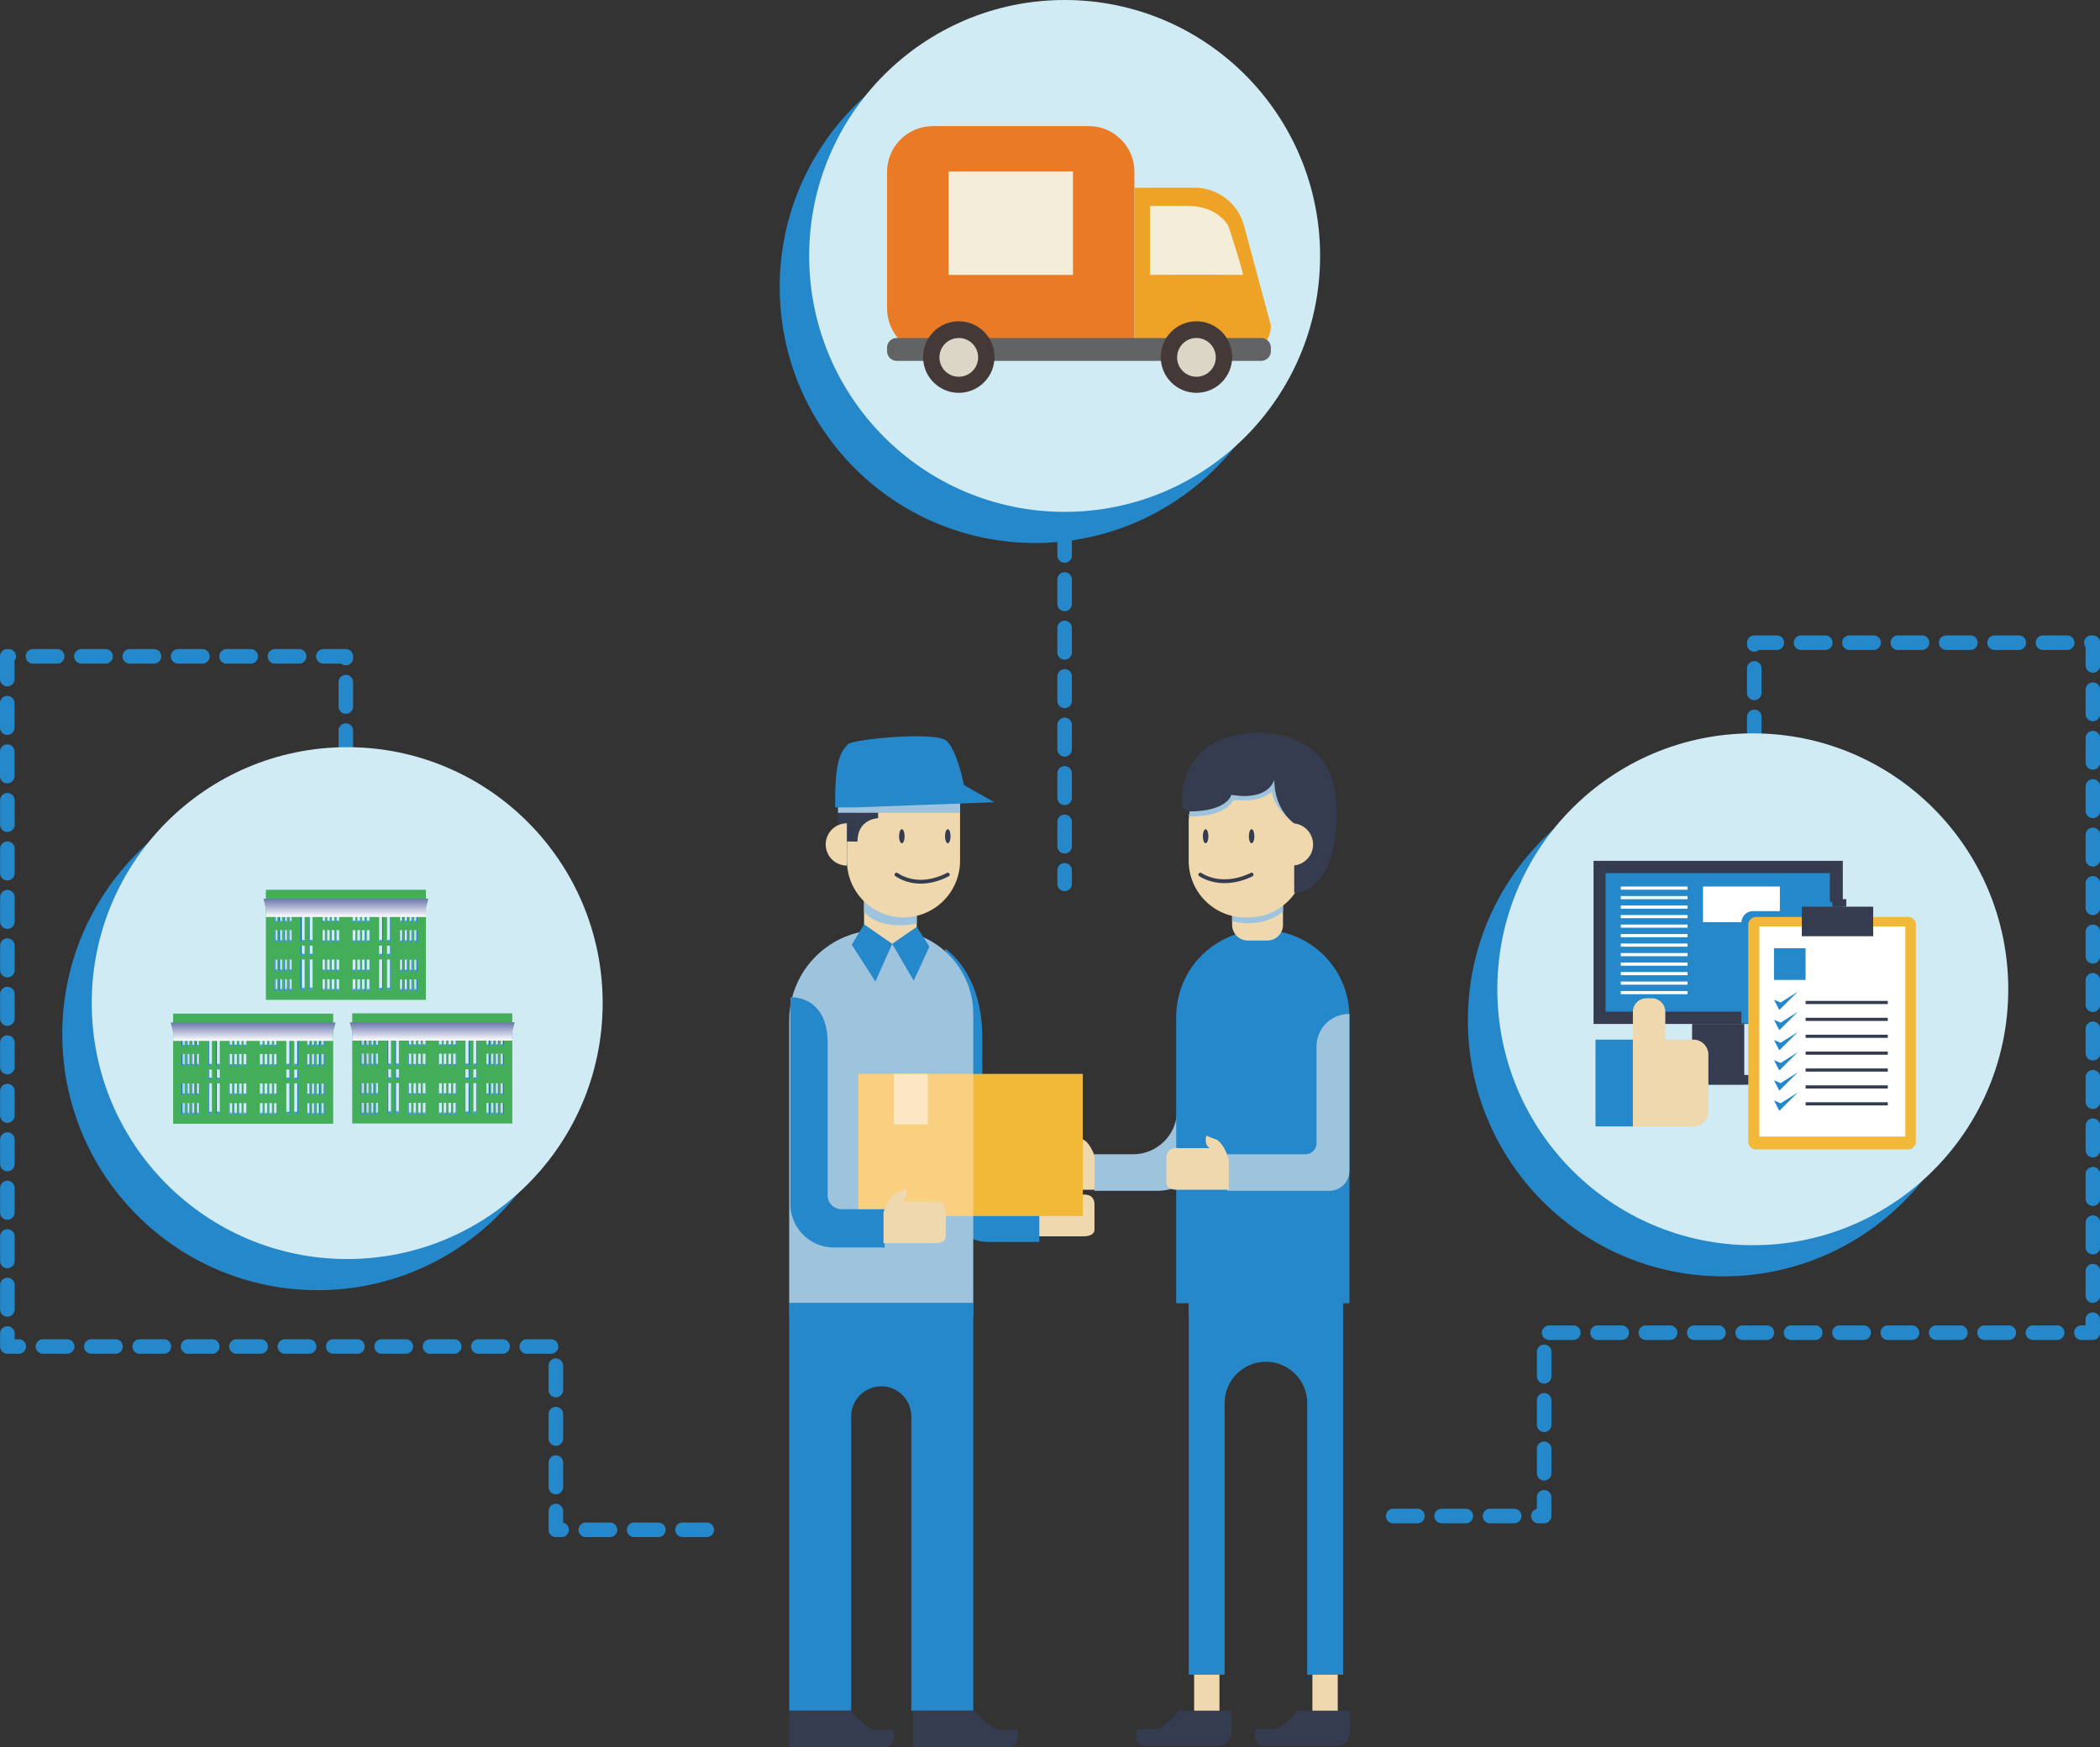 <svg width="411" height="342" viewBox="0 0 411 342" fill="none" xmlns="http://www.w3.org/2000/svg"><rect x="0" y="0" width="411" height="342" fill="#333333" stroke="none"/><g clip-path="url(#clip0_851_2752)"><path d="M208.365 174.432a1.422 1.422 0 01-1.422-1.424v-2.611a1.422 1.422 0 112.843 0v2.611c0 .787-.636 1.424-1.421 1.424zm0-7.358a1.422 1.422 0 01-1.422-1.424v-4.747a1.422 1.422 0 112.843 0v4.747c0 .787-.636 1.424-1.421 1.424zm0-9.488a1.422 1.422 0 01-1.422-1.424v-4.747a1.422 1.422 0 112.843 0v4.747c0 .787-.636 1.424-1.421 1.424zm0-9.488a1.422 1.422 0 01-1.422-1.424v-4.747a1.422 1.422 0 112.843 0v4.747c0 .787-.636 1.424-1.421 1.424zm0-9.488a1.422 1.422 0 01-1.422-1.424v-4.747a1.422 1.422 0 112.843 0v4.747c0 .787-.636 1.424-1.421 1.424zm0-9.488a1.422 1.422 0 01-1.422-1.424v-4.747a1.422 1.422 0 112.843 0v4.747c0 .787-.636 1.424-1.421 1.424zm0-9.488a1.422 1.422 0 01-1.422-1.424v-4.747a1.422 1.422 0 112.843 0v4.747c0 .787-.636 1.424-1.421 1.424zm0-9.488a1.422 1.422 0 01-1.422-1.424v-4.747a1.422 1.422 0 112.843 0v4.747c0 .787-.636 1.424-1.421 1.424zm-70.041 190.716h-4.738a1.422 1.422 0 01-1.422-1.424c0-.787.636-1.424 1.422-1.424h4.738c.785 0 1.421.637 1.421 1.424 0 .787-.636 1.424-1.421 1.424zm-9.47 0h-4.738a1.422 1.422 0 01-1.421-1.424c0-.787.636-1.424 1.421-1.424h4.738c.786 0 1.421.637 1.421 1.424 0 .787-.635 1.424-1.421 1.424zm-9.47 0h-4.738a1.422 1.422 0 01-1.421-1.424c0-.787.636-1.424 1.421-1.424h4.738c.786 0 1.422.637 1.422 1.424 0 .787-.636 1.424-1.422 1.424zm-9.469 0h-1.123a1.422 1.422 0 01-1.421-1.424v-3.623a1.422 1.422 0 112.843 0v2.23a1.421 1.421 0 011.122 1.393c0 .787-.636 1.424-1.421 1.424zm-1.123-8.37a1.422 1.422 0 01-1.421-1.424v-4.747a1.422 1.422 0 112.843 0v4.747c0 .787-.636 1.424-1.422 1.424zm0-9.488a1.422 1.422 0 01-1.421-1.424v-4.747a1.422 1.422 0 112.843 0v4.747c0 .787-.636 1.424-1.422 1.424zm0-9.488a1.422 1.422 0 01-1.421-1.424v-4.747a1.422 1.422 0 112.843 0v4.747c0 .787-.636 1.424-1.422 1.424zm-.953-8.532h-4.738a1.422 1.422 0 01-1.422-1.424c0-.787.636-1.424 1.422-1.424h4.738c.785 0 1.421.637 1.421 1.424 0 .787-.636 1.424-1.421 1.424zm-9.47 0H93.63a1.422 1.422 0 01-1.421-1.424c0-.787.636-1.424 1.421-1.424h4.738c.785 0 1.421.637 1.421 1.424 0 .787-.636 1.424-1.421 1.424zm-9.47 0h-4.738a1.422 1.422 0 01-1.421-1.424c0-.787.636-1.424 1.421-1.424H88.9c.786 0 1.422.637 1.422 1.424 0 .787-.636 1.424-1.422 1.424zm-9.47 0h-4.737a1.422 1.422 0 01-1.422-1.424c0-.787.636-1.424 1.422-1.424h4.738c.785 0 1.42.637 1.42 1.424 0 .787-.635 1.424-1.42 1.424zm-9.47 0h-4.737a1.422 1.422 0 01-1.421-1.424c0-.787.635-1.424 1.42-1.424h4.739c.785 0 1.421.637 1.421 1.424 0 .787-.636 1.424-1.421 1.424zm-9.469 0h-4.738a1.422 1.422 0 01-1.421-1.424c0-.787.636-1.424 1.421-1.424h4.738c.786 0 1.421.637 1.421 1.424 0 .787-.635 1.424-1.42 1.424zm-9.47 0h-4.738a1.422 1.422 0 01-1.42-1.424c0-.787.635-1.424 1.42-1.424h4.738c.786 0 1.422.637 1.422 1.424 0 .787-.636 1.424-1.422 1.424zm-9.47 0h-4.737a1.422 1.422 0 01-1.422-1.424c0-.787.636-1.424 1.422-1.424h4.738c.785 0 1.421.637 1.421 1.424 0 .787-.636 1.424-1.421 1.424zm-9.469 0h-4.738a1.422 1.422 0 01-1.421-1.424c0-.787.636-1.424 1.421-1.424h4.738c.785 0 1.421.637 1.421 1.424 0 .787-.636 1.424-1.421 1.424zm-9.47 0h-4.738a1.422 1.422 0 01-1.421-1.424c0-.787.636-1.424 1.421-1.424h4.738c.786 0 1.422.637 1.422 1.424 0 .787-.636 1.424-1.422 1.424zm-9.47 0H8.405a1.422 1.422 0 01-1.422-1.424c0-.787.636-1.424 1.422-1.424h4.738c.785 0 1.421.637 1.421 1.424 0 .787-.636 1.424-1.421 1.424zm-9.47 0H1.447a1.422 1.422 0 01-1.421-1.424v-2.511a1.422 1.422 0 112.843 0v1.087h.804c.785 0 1.421.637 1.421 1.424 0 .787-.636 1.424-1.421 1.424zm-2.225-7.258a1.422 1.422 0 01-1.421-1.424v-4.747a1.422 1.422 0 112.843 0v4.747c0 .787-.636 1.424-1.422 1.424zm0-9.488a1.422 1.422 0 01-1.421-1.424v-4.748a1.422 1.422 0 112.843 0v4.748c0 .787-.636 1.424-1.422 1.424zm0-9.488a1.422 1.422 0 01-1.421-1.424v-4.748a1.422 1.422 0 112.843 0v4.748c0 .787-.636 1.424-1.422 1.424zm0-9.488a1.422 1.422 0 01-1.421-1.424v-4.748a1.422 1.422 0 112.843 0v4.748c0 .787-.636 1.424-1.422 1.424zm0-9.488a1.422 1.422 0 01-1.421-1.424v-4.748a1.422 1.422 0 112.843 0v4.748c0 .787-.636 1.424-1.422 1.424zm0-9.488a1.422 1.422 0 01-1.421-1.424v-4.748a1.422 1.422 0 112.843 0v4.748c0 .787-.636 1.424-1.422 1.424zm0-9.488a1.423 1.423 0 01-1.421-1.425v-4.747a1.422 1.422 0 112.843 0v4.747c0 .787-.636 1.425-1.422 1.425zm0-9.488a1.423 1.423 0 01-1.421-1.425v-4.747a1.422 1.422 0 112.843 0v4.747c0 .787-.636 1.425-1.422 1.425zm0-9.488a1.423 1.423 0 01-1.421-1.425v-4.747a1.422 1.422 0 112.843 0v4.747c0 .787-.636 1.425-1.422 1.425zm0-9.488a1.423 1.423 0 01-1.421-1.425v-4.747a1.422 1.422 0 112.843 0v4.747c0 .787-.636 1.425-1.422 1.425zm0-9.488a1.423 1.423 0 01-1.421-1.425v-4.747a1.422 1.422 0 112.843 0v4.747c0 .787-.636 1.425-1.422 1.425zm66.263-4.123a1.422 1.422 0 01-1.421-1.424v-4.747a1.422 1.422 0 112.843 0v4.747c0 .787-.636 1.424-1.422 1.424zm-66.288-5.391A1.422 1.422 0 010 151.908v-4.747a1.422 1.422 0 112.843 0v4.747c0 .787-.636 1.424-1.422 1.424zm66.263-4.122a1.422 1.422 0 01-1.421-1.424v-4.747a1.422 1.422 0 112.843 0v4.747c0 .787-.636 1.424-1.422 1.424zm-66.263-5.366A1.422 1.422 0 010 142.42v-4.747a1.422 1.422 0 112.843 0v4.747c0 .787-.636 1.424-1.422 1.424zm66.263-4.122a1.422 1.422 0 01-1.421-1.424v-4.747a1.422 1.422 0 112.843 0v4.747c0 .787-.636 1.424-1.422 1.424zM1.421 134.35A1.422 1.422 0 010 132.926v-4.454c0-.787.636-1.424 1.421-1.424h.293a1.422 1.422 0 011.129 2.286v3.592c0 .787-.636 1.424-1.422 1.424zm66.263-4.122c-.349 0-.667-.125-.91-.331h-3.491a1.422 1.422 0 01-1.421-1.425c0-.787.636-1.424 1.421-1.424h4.408c.785 0 1.421.637 1.421 1.424v.332c0 .787-.636 1.424-1.421 1.424h-.007zm-9.139-.331h-4.738a1.422 1.422 0 01-1.421-1.425c0-.787.636-1.424 1.421-1.424h4.738c.786 0 1.422.637 1.422 1.424 0 .788-.636 1.425-1.422 1.425zm-9.47 0h-4.738a1.422 1.422 0 01-1.421-1.425c0-.787.636-1.424 1.421-1.424h4.738c.786 0 1.422.637 1.422 1.424 0 .788-.636 1.425-1.422 1.425zm-9.47 0h-4.737a1.422 1.422 0 01-1.422-1.425c0-.787.636-1.424 1.422-1.424h4.738c.785 0 1.421.637 1.421 1.424 0 .788-.636 1.425-1.421 1.425zm-9.469 0h-4.738a1.422 1.422 0 01-1.421-1.425c0-.787.636-1.424 1.421-1.424h4.738c.786 0 1.421.637 1.421 1.424 0 .788-.635 1.425-1.421 1.425zm-9.47 0h-4.738a1.422 1.422 0 01-1.421-1.425c0-.787.636-1.424 1.421-1.424h4.738c.786 0 1.422.637 1.422 1.424 0 .788-.636 1.425-1.422 1.425zm-9.47 0H6.46a1.422 1.422 0 01-1.422-1.425c0-.787.636-1.424 1.422-1.424h4.738c.785 0 1.421.637 1.421 1.424 0 .788-.636 1.425-1.421 1.425zm291.012 168.267h-1.123a1.425 1.425 0 01-.299-2.817v-2.23a1.422 1.422 0 112.843 0v3.623c0 .787-.636 1.424-1.421 1.424zm-5.854 0h-4.738a1.422 1.422 0 01-1.422-1.424c0-.787.636-1.424 1.422-1.424h4.738c.785 0 1.421.637 1.421 1.424 0 .787-.636 1.424-1.421 1.424zm-9.47 0h-4.738a1.421 1.421 0 01-1.421-1.424c0-.787.635-1.424 1.421-1.424h4.738c.785 0 1.421.637 1.421 1.424 0 .787-.636 1.424-1.421 1.424zm-9.47 0h-4.738a1.422 1.422 0 01-1.421-1.424c0-.787.636-1.424 1.421-1.424h4.738c.786 0 1.422.637 1.422 1.424 0 .787-.636 1.424-1.422 1.424zm24.8-8.37a1.422 1.422 0 01-1.422-1.424v-4.747a1.422 1.422 0 112.843 0v4.747c0 .787-.636 1.424-1.421 1.424zm0-9.488a1.422 1.422 0 01-1.422-1.424v-4.747a1.422 1.422 0 112.843 0v4.747c0 .787-.636 1.424-1.421 1.424zm0-9.488a1.422 1.422 0 01-1.422-1.424v-4.747a1.422 1.422 0 112.843 0v4.747c0 .787-.636 1.424-1.421 1.424zm107.371-8.539h-2.226a1.422 1.422 0 01-1.421-1.424c0-.787.636-1.424 1.421-1.424h.804v-1.087a1.422 1.422 0 112.843 0v2.511c0 .787-.636 1.424-1.421 1.424zm-6.964 0h-4.738a1.422 1.422 0 01-1.421-1.424c0-.787.636-1.424 1.421-1.424h4.738c.786 0 1.422.637 1.422 1.424 0 .787-.636 1.424-1.422 1.424zm-9.469 0h-4.738a1.422 1.422 0 01-1.422-1.424c0-.787.636-1.424 1.422-1.424h4.738c.785 0 1.421.637 1.421 1.424 0 .787-.636 1.424-1.421 1.424zm-9.47 0h-4.738a1.421 1.421 0 01-1.421-1.424c0-.787.635-1.424 1.421-1.424h4.738c.785 0 1.421.637 1.421 1.424 0 .787-.636 1.424-1.421 1.424zm-9.47 0h-4.738a1.422 1.422 0 01-1.421-1.424c0-.787.636-1.424 1.421-1.424h4.738c.786 0 1.422.637 1.422 1.424 0 .787-.636 1.424-1.422 1.424zm-9.47 0h-4.738a1.422 1.422 0 01-1.421-1.424c0-.787.636-1.424 1.421-1.424h4.738c.786 0 1.422.637 1.422 1.424 0 .787-.636 1.424-1.422 1.424zm-9.469 0h-4.738a1.422 1.422 0 01-1.422-1.424c0-.787.636-1.424 1.422-1.424h4.738c.785 0 1.421.637 1.421 1.424 0 .787-.636 1.424-1.421 1.424zm-9.47 0h-4.738a1.422 1.422 0 01-1.421-1.424c0-.787.636-1.424 1.421-1.424h4.738c.786 0 1.421.637 1.421 1.424 0 .787-.635 1.424-1.421 1.424zm-9.47 0h-4.738a1.422 1.422 0 01-1.421-1.424c0-.787.636-1.424 1.421-1.424h4.738c.786 0 1.422.637 1.422 1.424 0 .787-.636 1.424-1.422 1.424zm-9.469 0h-4.738a1.422 1.422 0 01-1.422-1.424c0-.787.636-1.424 1.422-1.424h4.738c.785 0 1.421.637 1.421 1.424 0 .787-.636 1.424-1.421 1.424zm-9.47 0h-4.738a1.421 1.421 0 01-1.421-1.424c0-.787.635-1.424 1.421-1.424h4.738c.785 0 1.421.637 1.421 1.424 0 .787-.636 1.424-1.421 1.424zm-9.47 0h-4.738a1.422 1.422 0 01-1.421-1.424c0-.787.636-1.424 1.421-1.424h4.738c.786 0 1.422.637 1.422 1.424 0 .787-.636 1.424-1.422 1.424zm101.68-7.258a1.422 1.422 0 01-1.422-1.424v-4.747a1.422 1.422 0 112.843 0v4.747c0 .787-.636 1.424-1.421 1.424zm0-9.488a1.422 1.422 0 01-1.422-1.424v-4.747a1.422 1.422 0 112.843 0v4.747c0 .787-.636 1.424-1.421 1.424zm0-9.488a1.422 1.422 0 01-1.422-1.424v-4.747a1.422 1.422 0 112.843 0v4.747c0 .787-.636 1.424-1.421 1.424zm0-9.488a1.422 1.422 0 01-1.422-1.424v-4.747a1.422 1.422 0 112.843 0v4.747c0 .787-.636 1.424-1.421 1.424zm0-9.488a1.422 1.422 0 01-1.422-1.424v-4.747a1.422 1.422 0 112.843 0v4.747c0 .787-.636 1.424-1.421 1.424zm0-9.488a1.422 1.422 0 01-1.422-1.424v-4.747a1.422 1.422 0 112.843 0v4.747c0 .787-.636 1.424-1.421 1.424zm0-9.488a1.422 1.422 0 01-1.422-1.424v-4.747a1.422 1.422 0 112.843 0v4.747c0 .787-.636 1.424-1.421 1.424zm0-9.488a1.422 1.422 0 01-1.422-1.424v-4.747a1.422 1.422 0 112.843 0v4.747c0 .787-.636 1.424-1.421 1.424zm0-9.488a1.422 1.422 0 01-1.422-1.424v-4.747a1.422 1.422 0 112.843 0v4.747c0 .787-.636 1.424-1.421 1.424zm0-9.488a1.422 1.422 0 01-1.422-1.424v-4.747a1.422 1.422 0 112.843 0v4.747c0 .787-.636 1.424-1.421 1.424zm0-9.488a1.422 1.422 0 01-1.422-1.424v-4.747a1.422 1.422 0 112.843 0v4.747c0 .787-.636 1.424-1.421 1.424zm-66.263-4.123a1.422 1.422 0 01-1.422-1.424v-4.747a1.422 1.422 0 112.843 0v4.747c0 .787-.636 1.424-1.421 1.424zm66.263-5.365a1.422 1.422 0 01-1.422-1.424v-4.747c0-.787.636-1.425 1.422-1.425.785 0 1.421.638 1.421 1.425v4.747c0 .787-.636 1.424-1.421 1.424zm-66.263-4.123a1.422 1.422 0 01-1.422-1.424v-4.747a1.422 1.422 0 112.843 0v4.747c0 .787-.636 1.424-1.421 1.424zm66.263-5.365a1.422 1.422 0 01-1.422-1.424v-4.747c0-.787.636-1.425 1.422-1.425.785 0 1.421.638 1.421 1.425v4.747c0 .787-.636 1.424-1.421 1.424zm-66.263-4.123a1.422 1.422 0 01-1.422-1.424v-4.747a1.422 1.422 0 112.843 0v4.747c0 .787-.636 1.424-1.421 1.424zm66.263-5.365a1.422 1.422 0 01-1.422-1.424v-3.592a1.416 1.416 0 01-.287-.862c0-.787.636-1.424 1.422-1.424h.287c.785 0 1.421.637 1.421 1.424v4.454c0 .787-.636 1.424-1.421 1.424zm-66.263-4.123a1.422 1.422 0 01-1.422-1.424v-.331c0-.787.636-1.424 1.422-1.424h4.407c.786 0 1.422.637 1.422 1.424 0 .787-.636 1.424-1.422 1.424h-3.491a1.427 1.427 0 01-.91.331h-.006zm61.238-.331h-4.738a1.422 1.422 0 01-1.422-1.424c0-.787.636-1.424 1.422-1.424h4.738c.785 0 1.421.637 1.421 1.424 0 .787-.636 1.424-1.421 1.424zm-9.47 0h-4.738a1.422 1.422 0 01-1.421-1.424c0-.787.636-1.424 1.421-1.424h4.738c.786 0 1.421.637 1.421 1.424 0 .787-.635 1.424-1.421 1.424zm-9.47 0h-4.738a1.422 1.422 0 01-1.421-1.424c0-.787.636-1.424 1.421-1.424h4.738c.786 0 1.422.637 1.422 1.424 0 .787-.636 1.424-1.422 1.424zm-9.469 0h-4.738a1.422 1.422 0 01-1.422-1.424c0-.787.636-1.424 1.422-1.424h4.738c.785 0 1.421.637 1.421 1.424 0 .787-.636 1.424-1.421 1.424zm-9.47 0h-4.738a1.422 1.422 0 01-1.421-1.424c0-.787.636-1.424 1.421-1.424h4.738c.786 0 1.421.637 1.421 1.424 0 .787-.635 1.424-1.421 1.424zm-9.47 0h-4.738a1.422 1.422 0 01-1.421-1.424c0-.787.636-1.424 1.421-1.424h4.738c.786 0 1.422.637 1.422 1.424 0 .787-.636 1.424-1.422 1.424z" fill="#2588CA"/><path d="M202.598 106.286c27.613 0 49.998-22.428 49.998-50.095 0-27.667-22.385-50.095-49.998-50.095-27.613 0-49.998 22.428-49.998 50.095 0 27.667 22.385 50.095 49.998 50.095zm134.683 143.545c27.613 0 49.998-22.429 49.998-50.095 0-27.667-22.385-50.095-49.998-50.095-27.613 0-49.998 22.428-49.998 50.095 0 27.666 22.385 50.095 49.998 50.095zm-275.095 2.704c27.613 0 49.998-22.428 49.998-50.095 0-27.666-22.385-50.094-49.998-50.094-27.613 0-49.998 22.428-49.998 50.094 0 27.667 22.385 50.095 49.998 50.095z" fill="#2588CA"/><path d="M208.365 100.19c27.613 0 49.998-22.429 49.998-50.095C258.363 22.428 235.978 0 208.365 0c-27.613 0-49.998 22.428-49.998 50.095 0 27.666 22.385 50.095 49.998 50.095z" fill="#D0EBF4"/><path d="M182.562 24.679h30.522c4.937 0 8.94 4.016 8.94 8.957v35.703h-39.469c-4.937 0-8.94-4.016-8.94-8.957v-26.74c0-4.947 4.009-8.957 8.94-8.957l.007-.006z" fill="#E97B26"/><path d="M222.03 69.34h21.084c3.105 0 5.617-2.524 5.617-5.628l-5.262-19.545a10.017 10.017 0 00-9.669-7.42h-11.77v32.599-.007z" fill="#EEA327"/><path d="M225.06 40.3v13.505s8.185-.081 18.191 0c.293 0-2.812-9.526-2.812-9.526s-1.982-3.978-7.936-3.978h-7.443zm-15.068-6.726h-24.338V53.81h24.338V33.574z" fill="#F3EDD9"/><path d="M246.836 66.16h-71.332a1.89 1.89 0 00-1.889 1.893v.687a1.89 1.89 0 001.889 1.892h71.332a1.89 1.89 0 001.889-1.892v-.687a1.89 1.89 0 00-1.889-1.893z" fill="#616364"/><path d="M187.649 76.891c3.859 0 6.988-3.135 6.988-7.002s-3.129-7.002-6.988-7.002c-3.86 0-6.989 3.135-6.989 7.002s3.129 7.002 6.989 7.002z" fill="#443937"/><path d="M187.649 73.743a3.788 3.788 0 003.784-3.791 3.788 3.788 0 00-3.784-3.792 3.788 3.788 0 00-3.784 3.792 3.788 3.788 0 003.784 3.791z" fill="#DBD6C5"/><path d="M234.162 76.891c3.859 0 6.988-3.135 6.988-7.002s-3.129-7.002-6.988-7.002c-3.86 0-6.989 3.135-6.989 7.002s3.129 7.002 6.989 7.002z" fill="#443937"/><path d="M234.162 73.743a3.788 3.788 0 003.784-3.791 3.788 3.788 0 00-3.784-3.792 3.788 3.788 0 00-3.784 3.792 3.788 3.788 0 003.784 3.791z" fill="#DBD6C5"/><path d="M343.048 243.734c27.613 0 49.998-22.428 49.998-50.095 0-27.666-22.385-50.094-49.998-50.094-27.614 0-49.998 22.428-49.998 50.094 0 27.667 22.384 50.095 49.998 50.095z" fill="#D0EBF4"/><path d="M360.665 168.498h-48.788v31.925h48.788v-31.925z" fill="#363C4F"/><path d="M358.134 170.903H314.24v27.109h43.894v-27.109z" fill="#2588CA"/><path d="M348.347 173.527h-15.044v6.983h15.044v-6.983z" fill="#fff"/><path d="M341.377 200.423h-10.212v11.849h10.212v-11.849z" fill="#363C4F"/><path d="M343.496 210.411h-14.45v1.911h14.45v-1.911z" fill="#363C4F"/><path d="M322.232 195.401h1.047a2.647 2.647 0 012.643 2.648v8.614h-6.34v-8.614a2.648 2.648 0 012.643-2.648h.007z" fill="#EFD8AD"/><path d="M330.268 173.527h-13.061v.618h13.061v-.618zm0 1.861h-13.061v.618h13.061v-.618zm0 1.855h-13.061v.619h13.061v-.619zm0 1.861h-13.061v.619h13.061v-.619zm0 1.862h-13.061v.618h13.061v-.618zm0 1.861h-13.061v.619h13.061v-.619zm0 1.855h-13.061v.619h13.061v-.619zm0 1.862h-13.061v.618h13.061v-.618zm0 1.861h-13.061v.619h13.061v-.619zm0 1.855h-13.061v.619h13.061v-.619zm0 1.862h-13.061v.618h13.061v-.618zm0 1.861h-13.061v.618h13.061v-.618z" fill="#fff"/><path d="M360.665 178.336v-1.811h-8.79v1.811h-8.771a2.285 2.285 0 00-2.282 2.286v19.701h19.875v-21.987h-.032z" fill="#2588CA"/><path d="M373.452 179.486h-29.775a1.51 1.51 0 00-1.509 1.511v42.474a1.51 1.51 0 001.509 1.512h29.775a1.51 1.51 0 001.508-1.512v-42.474a1.51 1.51 0 00-1.508-1.511z" fill="#F2B939"/><path d="M372.897 181.347h-28.565v41.119h28.565v-41.119z" fill="#fff"/><path d="M366.606 177.468h-13.97v5.784h13.97v-5.784z" fill="#363C4F"/><path d="M361.345 176h-2.731v1.474h2.731V176z" fill="#363C4F"/><path d="M353.377 185.607h-6.184v6.196h6.184v-6.196z" fill="#2588CA"/><path d="M369.468 195.913h-16.084v.618h16.084v-.618zm0 3.304h-16.084v.619h16.084v-.619zm0 3.311h-16.084v.618h16.084v-.618zm0 3.304h-16.084v.619h16.084v-.619zm0 3.304h-16.084v.619h16.084v-.619zm0 3.305h-16.084v.618h16.084v-.618zm0 3.31h-16.084v.619h16.084v-.619z" fill="#363C4F"/><path d="M347.193 195.682l1.047 2.011 3.635-3.604-3.366 2.136-1.316-.543zm0 3.941l1.047 2.018 3.635-3.604-3.366 2.13-1.316-.544zm0 3.948l1.047 2.018 3.635-3.605-3.366 2.13-1.316-.543zm0 3.948l1.047 2.011 3.635-3.604-3.366 2.136-1.316-.543zm0 3.941l1.047 2.018 3.635-3.605-3.366 2.13-1.316-.543zm0 3.948l1.047 2.017 3.635-3.604-3.366 2.13-1.316-.543zm-27.605-11.918h-7.325v16.996h7.325V203.49z" fill="#2588CA"/><path d="M319.582 203.49h11.832a2.946 2.946 0 012.943 2.948v11.093a2.947 2.947 0 01-2.943 2.949h-11.832v-16.996.006z" fill="#EFD8AD"/><path d="M67.952 246.439c27.614 0 49.998-22.428 49.998-50.095 0-27.667-22.385-50.095-49.998-50.095-27.613 0-49.998 22.428-49.998 50.095 0 27.667 22.385 50.095 49.998 50.095z" fill="#D0EBF4"/><path d="M64.742 200.148v-1.68h-30.38v1.705h-.43l.044.181.386 1.537v17.47h30.38v-17.489l.38-1.518.044-.181-.424-.025zm-28.198 17.533h-.598v-2.236h.599v2.236zm0-3.729h-.598v-2.236h.599v2.236zm0-5.596h-.598v-2.237h.599v2.237zm0-3.729h-.598v-2.237h.599v2.237zm.904 13.06h-.598v-2.236h.598v2.236zm0-3.729h-.598v-2.236h.598v2.236zm0-5.596h-.598v-2.236h.598v2.236zm0-3.729h-.598v-2.236h.598v2.236zm.904 13.061h-.598v-2.236h.598v2.236zm0-3.729h-.598v-2.236h.598v2.236zm0-5.597h-.598v-2.236h.598v2.236zm0-3.729h-.598v-2.236h.598v2.236zm.904 13.061h-.598v-2.236h.598v2.236zm0-3.729h-.598v-2.236h.598v2.236zm0-5.597h-.598v-2.236h.598v2.236zm0-3.729h-.598v-2.236h.598v2.236zm2.481 12.899h-.754v-5.834h.755v5.834zm0-6.578h-.754v-1.873h.755v1.873zm0-2.617h-.754v-5.727h.755v5.727zm1.503 9.145h-.754v-5.778h.754v5.778zm0-6.528h-.754v-1.873h.754v1.873zm0-2.617h-.754v-5.777h.754v5.777zm2.332 9.357h-.599v-2.236h.599v2.236zm0-3.729h-.599v-2.236h.599v2.236zm0-5.596h-.599v-2.237h.599v2.237zm0-3.729h-.599v-2.237h.599v2.237zm.903 13.06h-.598v-2.236h.598v2.236zm0-3.729h-.598v-2.236h.598v2.236zm0-5.596h-.598v-2.236h.598v2.236zm0-3.729h-.598v-2.236h.598v2.236zm.904 13.061h-.598v-2.236h.599v2.236zm0-3.729h-.598v-2.236h.599v2.236zm0-5.597h-.598v-2.236h.599v2.236zm0-3.729h-.598v-2.236h.599v2.236zm.904 13.061h-.598v-2.236h.598v2.236zm0-3.729h-.598v-2.236h.598v2.236zm0-5.597h-.598v-2.236h.598v2.236zm0-3.729h-.598v-2.236h.598v2.236zm3.161 13.061h-.598v-2.236h.598v2.236zm0-3.729h-.598v-2.236h.598v2.236zm0-5.596h-.598v-2.237h.598v2.237zm0-3.729h-.598v-2.237h.598v2.237zm.904 13.06h-.598v-2.236h.598v2.236zm0-3.729h-.598v-2.236h.598v2.236zm0-5.596h-.598v-2.236h.598v2.236zm0-3.729h-.598v-2.236h.598v2.236zm.904 13.061h-.598v-2.237h.598v2.237zm0-3.729h-.598v-2.237h.598v2.237zm0-5.597h-.598v-2.236h.598v2.236zm0-3.729h-.598v-2.236h.598v2.236zm.904 13.061h-.599v-2.236h.599v2.236zm0-3.729h-.599v-2.236h.599v2.236zm0-5.597h-.599v-2.236h.599v2.236zm0-3.729h-.599v-2.236h.599v2.236zm2.481 12.899h-.754v-5.834h.754v5.834zm0-6.578h-.754v-1.873h.754v1.873zm0-2.617h-.754v-5.728h.754v5.728zm1.503 9.145h-.755v-5.778h.755v5.778zm0-6.528h-.755v-1.873h.755v1.873zm0-2.617h-.755v-5.777h.755v5.777zm2.331 9.357h-.598v-2.236h.598v2.236zm0-3.729h-.598v-2.236h.598v2.236zm0-5.596h-.598v-2.237h.598v2.237zm0-3.729h-.598v-2.237h.598v2.237zm.904 13.06h-.598v-2.236h.598v2.236zm0-3.729h-.598v-2.236h.598v2.236zm0-5.596h-.598v-2.236h.598v2.236zm0-3.729h-.598v-2.236h.598v2.236zm.904 13.061h-.598v-2.237h.598v2.237zm0-3.729h-.598v-2.237h.598v2.237zm0-5.597h-.598v-2.236h.598v2.236zm0-3.729h-.598v-2.236h.598v2.236zm.904 13.061h-.598v-2.236h.598v2.236zm0-3.729h-.598v-2.236h.598v2.236zm0-5.597h-.598v-2.236h.598v2.236zm0-3.729h-.598v-2.236h.598v2.236z" fill="#9DC3E8"/><path d="M51.482 208.324h-.617v.575h.617v-.575zm-5.119 0h-.617v.575h.617v-.575zm-.928 0h-.618v.575h.618v-.575zm1.857 0h-.617v.575h.617v-.575zm5.118 0h-.617v.575h.617v-.575zm-10.934-.081h-.773v.55h.773v-.55zm11.864.081h-.618v.575h.617v-.575zm-5.119 0h-.617v.575h.617v-.575zm-12.094-.05h-.617v.575h.617v-.575zm2.793 0h-.617v.575h.617v-.575zm-1.864 0h-.617v.575h.617v-.575zm.935 0h-.617v.575h.617v-.575zm5.037-.031h-.773v.55h.773v-.55zm11.24.081h-.617v.575h.617v-.575zm7.444 0h-.617v.575h.617v-.575zm1.864 0h-.617v.575h.617v-.575zm-.936 0h-.616v.575h.617v-.575zm-5.81-.081h-.772v.55h.773v-.55zm1.553 0h-.773v.55h.773v-.55zm2.4.081h-.617v.575h.617v-.575zm.929-3.847h-.617v.574h.617v-.574zm-16.277 0h-.618v.574h.618v-.574zm17.205 0h-.616v.574h.617v-.574zm-16.277 0h-.617v.574h.617v-.574zm17.213 0h-.617v.574h.617v-.574zm-2.793 0h-.617v.574h.617v-.574zm-13.491 0h-.617v.574h.617v-.574zm-8.372.043h-.617v.575h.617v-.575zm-2.793 0h-.617v.575h.617v-.575zm1.864 0h-.617v.575h.617v-.575zm-.935 0h-.617v.575h.617v-.575zm16.284-.043h-.618v.574h.617v-.574zm-1.858 0h-.617v.574h.617v-.574zm-3.261 0h-.617v.574h.617v-.574zm4.189 0h-.617v.574h.617v-.574zm1.858 0h-.617v.574h.617v-.574zm7.444 13.467h-.617v.574h.617v-.574zm.928 0h-.616v.574h.617v-.574zm-1.857 0h-.617v.574h.617v-.574zm2.793 0h-.617v.574h.617v-.574zm-5.193-.294h-.773v.356h.773v-.356zm-20.392.244h-.617v.574h.617v-.574zm10.23.05h-.617v.574h.617v-.574zm-5.193-.294h-.773v.356h.773v-.356zm3.335.294h-.617v.574h.617v-.574zm.929 0h-.617v.574h.617v-.574zm-1.857 0h-.618v.574h.618v-.574zm-8.379-.05h-.617v.574h.617v-.574zm-.929 0h-.617v.574h.617v-.574zm20.703-.244h-.772v.412h.773v-.412zm-17.91.244h-.617v.574h.617v-.574zm2.556-.244h-.773v.412h.773v-.412zm10.006.294h-.617v.574h.617v-.574zm.928 0h-.617v.574h.617v-.574zm.93 0h-.618v.574h.617v-.574zm.928 0h-.617v.574h.617v-.574zm-18.141-3.898h-.617v.575h.617v-.575zm.929 0h-.617v.575h.617v-.575zm16.284.05h-.618v.575h.617v-.575zm-15.349-.05h-.617v.575h.617v-.575zm.929 0h-.617v.575h.617v-.575zm15.348.05h-.617v.575h.617v-.575zm-2.786 0h-.617v.575h.617v-.575zm.928 0h-.617v.575h.617v-.575zm-4.189 0h-.617v.575h.617v-.575zm15.355 0h-.617v.575h.617v-.575zm-1.864 0h-.617v.575h.617v-.575zm-14.42 0h-.617v.575h.617v-.575zm15.348 0h-.616v.575h.617v-.575zm-1.857 0h-.617v.575h.617v-.575zm-15.348 0h-.618v.575h.618v-.575zm.928 0h-.617v.575h.617v-.575zm-4.887-3.148h-.773v.556h.773v-.556zm1.552 0h-.773v.556h.773v-.556zm15.355 0h-.773v.556h.773v-.556zm-1.553 0h-.772v.556h.773v-.556z" fill="#3996D3"/><path d="M35.666 217.894l-.156.337v-2.311h.156v1.974zm.934 0l-.161.337v-2.311h.162v1.974zm.936 0l-.162.337v-2.311h.162v1.974zm.923 0l-.156.337v-2.311h.156v1.974zm-2.793-3.848l-.156.337v-2.311h.156v1.974zm.934 0l-.161.337v-2.311h.162v1.974zm.936 0l-.162.337v-2.311h.162v1.974zm.923 0l-.156.337v-2.311h.156v1.974zm-2.793-5.772l-.156.338v-2.311h.156v1.973zm.934 0l-.161.338v-2.311h.162v1.973zm.936 0l-.162.338v-2.311h.162v1.973zm.923 0l-.156.338v-2.311h.156v1.973z" fill="#0E6DAE"/><path d="M35.666 204.427l-.156.337v-2.311h.156v1.974zm.934 0l-.161.337v-2.311h.162v1.974zm.936 0l-.162.337v-2.311h.162v1.974zm.923 0l-.156.337v-2.311h.156v1.974zm6.464.037l-.106.3v-2.311h.106v2.011zm.923.013l-.1.287v-2.311h.1v2.024zm.91 0l-.081.287v-2.311h.081v2.024zm.917 0l-.069.287v-2.311h.069v2.024z" fill="#035E9F"/><path d="M44.923 208.324l-.106.288v-2.311h.106v2.023zm.923 0l-.1.288v-2.311h.1v2.023zm.91 0l-.081.288v-2.311h.081v2.023zm.917 0l-.069.288v-2.311h.069v2.023zm-2.75 5.759l-.106.3v-2.305h.106v2.005zm.923.013l-.1.287v-2.305h.1v2.018zm.91 0l-.081.287v-2.305h.081v2.018zm.917 0l-.069.287v-2.305h.069v2.018zm-2.75 3.848l-.106.287v-2.305h.106v2.018zm.923 0l-.1.287v-2.305h.1v2.018zm.91 0l-.081.287v-2.305h.081v2.018zm.917 0l-.069.287v-2.305h.069v2.018zm-6.808-7.003l-.162.338v-1.93h.162v1.592zm1.546 0l-.156.338v-1.93h.156v1.592zm-1.546 6.784l-.162.337v-6.009h.162v5.672zm1.546 0l-.156.337v-6.009h.156v5.672z" fill="#0E6DAE"/><path d="M40.865 208.243l-.162.337v-6.015h.162v5.678zm1.546 0l-.156.337v-6.015h.156v5.678z" fill="#035E9F"/><path d="M63.42 217.944l.156.287v-2.311h-.156v2.024zm-.929 0l.156.287v-2.311h-.156v2.024zm-.935 0l.162.287v-2.311h-.162v2.024zm-.929 0l.156.287v-2.311h-.156v2.024zm2.793-3.848l.156.287v-2.311h-.156v2.024zm-.929 0l.156.287v-2.311h-.156v2.024zm-.935 0l.162.287v-2.311h-.162v2.024zm-.929 0l.156.287v-2.311h-.156v2.024zm2.793-5.772l.162.288v-2.305h-.162v2.017zm-.929 0l.156.288v-2.305h-.156v2.017zm-.935 0l.156.288v-2.305h-.156v2.017zm-.929 0l.162.288v-2.305h-.162v2.017z" fill="#0E6DAE"/><path d="M63.42 204.477l.162.287v-2.305h-.162v2.018zm-.929 0l.156.287v-2.305h-.156v2.018zm-.935 0l.156.287v-2.305h-.156v2.018zm-.929 0l.162.287v-2.305h-.162v2.018zm-6.465-.013l.112.3v-2.311h-.112v2.011zm-.922.013l.1.287v-2.311h-.1v2.024zm-.91 0l.08.287v-2.311h-.08v2.024zm-.91 0l.061.287v-2.311h-.062v2.024z" fill="#035E9F"/><path d="M54.162 208.324l.112.288v-2.311h-.112v2.023zm-.922 0l.1.288v-2.311h-.1v2.023zm-.91 0l.08.288v-2.311h-.08v2.023zm-.91 0l.061.288v-2.311h-.062v2.023zm2.742 5.759l.112.3v-2.305h-.112v2.005zm-.922.013l.1.287v-2.305h-.1v2.018zm-.91 0l.08.287v-2.305h-.08v2.018zm-.91 0l.061.287v-2.305h-.062v2.018zm2.742 3.848l.112.287v-2.305h-.112v2.018zm-.922 0l.1.287v-2.305h-.1v2.018zm-.91 0l.08.287v-2.305h-.08v2.018zm-.91 0l.061.287v-2.305h-.062v2.018zm6.807-7.002l.156.337v-1.93h-.156v1.593zm-1.552 0l.155.337v-1.93h-.155v1.593zm1.552 6.733l.156.337v-6.015h-.156v5.678zm-1.552-.025l.155.412v-6.009h-.155v5.597z" fill="#0E6DAE"/><path d="M58.227 208.243l.156.337v-6.015h-.156v5.678zm-1.552 0l.155.337v-6.015h-.155v5.678z" fill="#035E9F"/><path d="M65.203 200.148v-1.736h-31.32v1.761h-.443l.044.187.399 1.587v18.014h31.32v-18.039l.393-1.562.05-.187-.437-.025h-.006zm-29.076 18.077h-.617v-2.311h.617v2.311zm0-3.848h-.617v-2.311h.617v2.311zm0-5.772h-.617v-2.311h.617v2.311zm0-3.847h-.617v-2.311h.617v2.311zm.929 13.467h-.617v-2.311h.617v2.311zm0-3.848h-.617v-2.311h.617v2.311zm0-5.772h-.617v-2.311h.617v2.311zm0-3.847h-.617v-2.311h.617v2.311zm.929 13.467h-.617v-2.311h.617v2.311zm0-3.848h-.617v-2.311h.617v2.311zm0-5.772h-.617v-2.311h.617v2.311zm0-3.847h-.617v-2.311h.617v2.311zm.928 13.467h-.617v-2.311h.617v2.311zm0-3.848h-.617v-2.311h.617v2.311zm0-5.772h-.617v-2.311h.617v2.311zm0-3.847h-.617v-2.311h.617v2.311zm2.556 13.298h-.773v-6.015h.773v6.015zm0-6.783h-.773v-1.931h.773v1.931zm0-2.699h-.773v-5.909h.773v5.909zm1.553 9.432h-.773v-5.959h.773v5.959zm0-6.727h-.773v-1.93h.773v1.93zm0-2.699h-.773v-5.958h.773v5.958zm2.406 9.651h-.617v-2.311h.617v2.311zm0-3.848h-.617v-2.311h.617v2.311zm0-5.771h-.617v-2.311h.617v2.311zm0-3.848h-.617v-2.311h.617v2.311zm.93 13.467h-.618v-2.311h.617v2.311zm0-3.848h-.618v-2.311h.617v2.311zm0-5.771h-.618v-2.311h.617v2.311zm0-3.848h-.618v-2.311h.617v2.311zm.928 13.467h-.617v-2.311h.617v2.311zm0-3.848h-.617v-2.311h.617v2.311zm0-5.771h-.617v-2.311h.617v2.311zm0-3.848h-.617v-2.311h.617v2.311zm.929 13.467h-.617v-2.311h.617v2.311zm0-3.848h-.617v-2.311h.617v2.311zm0-5.771h-.617v-2.311h.617v2.311zm0-3.848h-.617v-2.311h.617v2.311zm3.254 13.467h-.617v-2.311h.617v2.311zm0-3.848h-.617v-2.311h.617v2.311zm0-5.771h-.617v-2.311h.617v2.311zm0-3.848h-.617v-2.311h.617v2.311zm.93 13.467h-.618v-2.311h.617v2.311zm0-3.848h-.618v-2.311h.617v2.311zm0-5.771h-.618v-2.311h.617v2.311zm0-3.848h-.618v-2.311h.617v2.311zm.928 13.467h-.617v-2.311h.617v2.311zm0-3.848h-.617v-2.311h.617v2.311zm0-5.771h-.617v-2.311h.617v2.311zm0-3.848h-.617v-2.311h.617v2.311zm.929 13.467h-.617v-2.311h.617v2.311zm0-3.848h-.617v-2.311h.617v2.311zm0-5.771h-.617v-2.311h.617v2.311zm0-3.848h-.617v-2.311h.617v2.311zm2.556 13.298h-.773v-6.015h.773v6.015zm0-6.783h-.773v-1.93h.773v1.93zm0-2.699h-.773v-5.909h.773v5.909zm1.552 9.432h-.773v-5.959h.773v5.959zm0-6.727h-.773v-1.93h.773v1.93zm0-2.698h-.773v-5.959h.773v5.959zm2.407 9.65h-.618v-2.311h.617v2.311zm0-3.848h-.618v-2.311h.617v2.311zm0-5.771h-.618v-2.311h.617v2.311zm0-3.848h-.618v-2.311h.617v2.311zm.928 13.467h-.617v-2.311h.617v2.311zm0-3.848h-.617v-2.311h.617v2.311zm0-5.771h-.617v-2.311h.617v2.311zm0-3.848h-.617v-2.311h.617v2.311zm.93 13.467h-.618v-2.311h.617v2.311zm0-3.848h-.618v-2.311h.617v2.311zm0-5.771h-.618v-2.311h.617v2.311zm0-3.848h-.618v-2.311h.617v2.311zm.928 13.467h-.617v-2.311h.617v2.311zm0-3.848h-.617v-2.311h.617v2.311zm0-5.771h-.617v-2.311h.617v2.311zm0-3.848h-.617v-2.311h.617v2.311z" fill="#43AD5A"/><path style="mix-blend-mode:multiply" d="M65.646 200.173l-.443 1.749v1.811h-31.32v-1.786l-.443-1.774h32.206z" fill="url(#paint0_linear_851_2752)"/><path d="M99.796 200.092v-1.68H69.417v1.705h-.43l.044.181.386 1.537v17.47h30.38v-17.489l.38-1.518.043-.181-.424-.025zM71.6 217.625h-.598v-2.236h.598v2.236zm0-3.729h-.598v-2.236h.598v2.236zm0-5.597h-.598v-2.236h.598v2.236zm0-3.729h-.598v-2.236h.598v2.236zm.904 13.061h-.598v-2.236h.598v2.236zm0-3.729h-.598v-2.236h.598v2.236zm0-5.596h-.598v-2.237h.598v2.237zm0-3.729h-.598v-2.237h.598v2.237zm.904 13.06h-.598v-2.236h.598v2.236zm0-3.729h-.598v-2.236h.598v2.236zm0-5.596h-.598v-2.236h.598v2.236zm0-3.729h-.598v-2.236h.598v2.236zm.904 13.061h-.598v-2.236h.598v2.236zm0-3.729h-.598v-2.236h.598v2.236zm0-5.597h-.598v-2.236h.598v2.236zm0-3.729h-.598v-2.236h.598v2.236zm2.481 12.899h-.754v-5.834h.754v5.834zm0-6.578h-.754v-1.874h.754v1.874zm0-2.617h-.754v-5.728h.754v5.728zm1.503 9.145h-.755v-5.778h.755v5.778zm0-6.528h-.755v-1.874h.755v1.874zm0-2.617h-.755v-5.778h.755v5.778zm2.331 9.357h-.598v-2.236h.598v2.236zm0-3.729h-.598v-2.236h.598v2.236zm0-5.597h-.598v-2.236h.598v2.236zm0-3.729h-.598v-2.236h.598v2.236zm.904 13.061h-.598v-2.236h.598v2.236zm0-3.729h-.598v-2.236h.598v2.236zm0-5.596h-.598v-2.237h.598v2.237zm0-3.729h-.598v-2.237h.598v2.237zm.904 13.06h-.598v-2.236h.598v2.236zm0-3.729h-.598v-2.236h.598v2.236zm0-5.596h-.598v-2.236h.598v2.236zm0-3.729h-.598v-2.236h.598v2.236zm.904 13.061h-.598v-2.236h.598v2.236zm0-3.729h-.598v-2.236h.598v2.236zm0-5.597h-.598v-2.236h.598v2.236zm0-3.729h-.598v-2.236h.598v2.236zm3.16 13.061H85.9v-2.236h.599v2.236zm0-3.729H85.9v-2.236h.599v2.236zm0-5.597H85.9v-2.236h.599v2.236zm0-3.729H85.9v-2.236h.599v2.236zm.905 13.061h-.599v-2.236h.599v2.236zm0-3.729h-.599v-2.236h.599v2.236zm0-5.596h-.599v-2.237h.599v2.237zm0-3.729h-.599v-2.237h.599v2.237zm.904 13.06h-.599v-2.236h.599v2.236zm0-3.729h-.599v-2.236h.599v2.236zm0-5.596h-.599v-2.236h.599v2.236zm0-3.729h-.599v-2.236h.599v2.236zm.904 13.061h-.599v-2.236h.599v2.236zm0-3.729h-.599v-2.236h.599v2.236zm0-5.597h-.599v-2.236h.599v2.236zm0-3.729h-.599v-2.236h.599v2.236zm2.48 12.899h-.753v-5.834h.754v5.834zm0-6.578h-.753v-1.874h.754v1.874zm0-2.617h-.753v-5.728h.754v5.728zm1.503 9.145h-.754v-5.778h.754v5.778zm0-6.528h-.754v-1.874h.754v1.874zm0-2.617h-.754v-5.778h.754v5.778zm2.332 9.357h-.599v-2.236h.599v2.236zm0-3.729h-.599v-2.236h.599v2.236zm0-5.597h-.599v-2.236h.599v2.236zm0-3.729h-.599v-2.236h.599v2.236zm.904 13.061h-.599v-2.236h.599v2.236zm0-3.729h-.599v-2.236h.599v2.236zm0-5.596h-.599v-2.237h.599v2.237zm0-3.729h-.599v-2.237h.599v2.237zm.904 13.06h-.599v-2.236h.599v2.236zm0-3.729h-.599v-2.236h.599v2.236zm0-5.596h-.599v-2.236h.599v2.236zm0-3.729h-.599v-2.236h.599v2.236zm.904 13.061h-.599v-2.236h.599v2.236zm0-3.729h-.599v-2.236h.599v2.236zm0-5.597h-.599v-2.236h.599v2.236zm0-3.729h-.599v-2.236h.599v2.236z" fill="#9DC3E8"/><path d="M86.536 208.268h-.617v.575h.617v-.575zm-5.118 0h-.617v.575h.617v-.575zm-.928 0h-.618v.575h.617v-.575zm1.857 0h-.617v.575h.617v-.575zm5.118 0h-.617v.575h.617v-.575zm-10.935-.081h-.773v.55h.773v-.55zm11.864.081h-.617v.575h.617v-.575zm-5.118 0h-.617v.575h.617v-.575zm-12.094-.05h-.618v.575h.618v-.575zm2.792 0h-.617v.575h.617v-.575zm-1.864 0h-.617v.575h.617v-.575zm.936 0h-.618v.575h.618v-.575zm5.037-.031h-.773v.55h.773v-.55zm11.24.081h-.617v.575h.617v-.575zm7.444 0h-.618v.575h.618v-.575zm1.863 0h-.617v.575h.618v-.575zm-.934 0h-.618v.575h.618v-.575zm-5.811-.081h-.773v.55h.773v-.55zm1.553 0h-.773v.55h.773v-.55zm2.4.081h-.617v.575h.617v-.575zm.929-3.848h-.618v.575h.618v-.575zm-16.277 0h-.618v.575h.617v-.575zm17.206 0h-.618v.575h.618v-.575zm-16.278 0h-.617v.575h.617v-.575zm17.212 0h-.617v.575h.618v-.575zm-2.792 0h-.617v.575h.617v-.575zm-13.491 0h-.617v.575h.617v-.575zm-8.373.044h-.617v.575h.617v-.575zm-2.792 0h-.618v.575h.618v-.575zm1.864 0h-.618v.575h.618v-.575zm-.936 0h-.617v.575h.617v-.575zm16.284-.044h-.617v.575h.617v-.575zm-1.858 0h-.617v.575h.617v-.575zm-3.26 0h-.617v.575h.617v-.575zm4.189 0h-.617v.575h.617v-.575zm1.858 0h-.617v.575h.617v-.575zm7.444 13.461h-.618v.575h.618v-.575zm.929 0h-.618v.575h.618v-.575zm-1.858 0h-.617v.575h.617v-.575zm2.792 0h-.617v.575h.618v-.575zm-5.192-.287h-.773v.356h.773v-.356zm-20.392.243h-.618v.575h.618v-.575zm10.23.044h-.617v.575h.617v-.575zm-5.193-.287h-.773v.356h.773v-.356zm3.335.287h-.617v.575h.617v-.575zm.929 0h-.617v.575h.617v-.575zm-1.857 0h-.618v.575h.617v-.575zm-8.38-.044h-.617v.575h.617v-.575zm-.928 0h-.618v.575h.618v-.575zm20.703-.243h-.773v.412h.773v-.412zm-17.911.243h-.617v.575h.617v-.575zm2.556-.243h-.773v.412h.773v-.412zm10.006.287h-.617v.575h.617v-.575zm.929 0h-.617v.575h.617v-.575zm.929 0h-.617v.575h.617v-.575zm.929 0h-.617v.575h.617v-.575zm-18.141-3.891h-.618v.574h.618v-.574zm.928 0h-.617v.574h.617v-.574zm16.284.043h-.617v.575h.617v-.575zm-15.348-.043h-.618v.574h.618v-.574zm.928 0h-.617v.574h.617v-.574zm15.349.043h-.617v.575h.617v-.575zm-2.787 0h-.617v.575h.617v-.575zm.929 0h-.617v.575h.617v-.575zm-4.189 0h-.617v.575h.617v-.575zm15.354 0h-.617v.575h.618v-.575zm-1.863 0h-.618v.575h.618v-.575zm-14.42 0h-.617v.575h.617v-.575zm15.349 0h-.618v.575h.618v-.575zm-1.858 0h-.617v.575h.617v-.575zm-15.348 0h-.618v.575h.617v-.575zm.928 0h-.617v.575h.617v-.575zm-4.888-3.141h-.773v.555h.773v-.555zm1.553 0h-.773v.555h.773v-.555zm15.355 0h-.773v.555h.773v-.555zm-1.553 0h-.773v.555h.773v-.555z" fill="#3996D3"/><path d="M70.72 217.837l-.156.338v-2.311h.156v1.973zm.936 0l-.163.338v-2.311h.163v1.973zm.934 0l-.162.338v-2.311h.163v1.973zm.923 0l-.156.338v-2.311h.156v1.973zm-2.793-3.847l-.156.337v-2.311h.156v1.974zm.936 0l-.163.337v-2.311h.163v1.974zm.934 0l-.162.337v-2.311h.163v1.974zm.923 0l-.156.337v-2.311h.156v1.974zm-2.793-5.772l-.156.337v-2.311h.156v1.974zm.936 0l-.163.337v-2.311h.163v1.974zm.934 0l-.162.337v-2.311h.163v1.974zm.923 0l-.156.337v-2.311h.156v1.974z" fill="#0E6DAE"/><path d="M70.72 204.37l-.156.338v-2.311h.156v1.973zm.936 0l-.163.338v-2.311h.163v1.973zm.934 0l-.162.338v-2.311h.163v1.973zm.923 0l-.156.338v-2.311h.156v1.973zm6.465.038l-.106.3v-2.311h.106v2.011zm.922.012l-.099.288v-2.311h.1v2.023zm.911 0l-.081.288v-2.311h.081v2.023zm.916 0l-.068.288v-2.311h.068v2.023z" fill="#035E9F"/><path d="M79.978 208.268l-.106.287v-2.311h.106v2.024zm.922 0l-.099.287v-2.311h.1v2.024zm.911 0l-.081.287v-2.311h.081v2.024zm.916 0l-.068.287v-2.311h.068v2.024zm-2.749 5.759l-.106.3v-2.305h.106v2.005zm.922.013l-.099.287v-2.305h.1v2.018zm.911 0l-.081.287v-2.305h.081v2.018zm.916 0l-.068.287v-2.305h.068v2.018zm-2.749 3.847l-.106.288v-2.305h.106v2.017zm.922 0l-.099.288v-2.305h.1v2.017zm.911 0l-.081.288v-2.305h.081v2.017zm.916 0l-.068.288v-2.305h.068v2.017zm-6.807-7.002l-.163.338v-1.931h.162v1.593zm1.546 0l-.156.338v-1.931h.156v1.593zm-1.546 6.784l-.163.337v-6.015h.162v5.678zm1.546 0l-.156.337v-6.015h.156v5.678z" fill="#0E6DAE"/><path d="M75.92 208.187l-.163.337v-6.015h.162v5.678zm1.546 0l-.156.337v-6.015h.156v5.678z" fill="#035E9F"/><path d="M98.475 217.881l.156.294v-2.311h-.156v2.017zm-.929 0l.155.294v-2.311h-.155v2.017zm-.936 0l.163.294v-2.311h-.162v2.017zm-.928 0l.156.294v-2.311h-.156v2.017zm2.793-3.848l.156.294v-2.311h-.156v2.017zm-.929 0l.155.294v-2.311h-.155v2.017zm-.936 0l.163.294v-2.311h-.162v2.017zm-.928 0l.156.294v-2.311h-.156v2.017zm2.793-5.765l.162.287v-2.304h-.162v2.017zm-.929 0l.155.287v-2.304h-.155v2.017zm-.936 0l.156.287v-2.304h-.155v2.017zm-.928 0l.162.287v-2.304h-.162v2.017z" fill="#0E6DAE"/><path d="M98.475 204.42l.162.288v-2.305h-.162v2.017zm-.929 0l.155.288v-2.305h-.155v2.017zm-.936 0l.156.288v-2.305h-.155v2.017zm-.928 0l.162.288v-2.305h-.162v2.017zm-6.465-.012l.112.3v-2.311h-.112v2.011zm-.923.012l.1.288v-2.311h-.1v2.023zm-.91 0l.081.288v-2.311h-.081v2.023zm-.91 0l.062.288v-2.311h-.062v2.023z" fill="#035E9F"/><path d="M89.217 208.268l.112.287v-2.311h-.112v2.024zm-.923 0l.1.287v-2.311h-.1v2.024zm-.91 0l.081.287v-2.311h-.081v2.024zm-.91 0l.062.287v-2.311h-.062v2.024zm2.743 5.759l.112.3v-2.305h-.112v2.005zm-.923.013l.1.287v-2.305h-.1v2.018zm-.91 0l.081.287v-2.305h-.081v2.018zm-.91 0l.062.287v-2.305h-.062v2.018zm2.743 3.847l.112.288v-2.305h-.112v2.017zm-.923 0l.1.288v-2.305h-.1v2.017zm-.91 0l.081.288v-2.305h-.081v2.017zm-.91 0l.062.288v-2.305h-.062v2.017zm6.807-7.002l.156.338v-1.93h-.156v1.592zm-1.551 0l.155.338v-1.93h-.156v1.592zm1.551 6.734l.156.337v-6.015h-.156v5.678zm-1.551-.025l.155.412v-6.015h-.156v5.603z" fill="#0E6DAE"/><path d="M93.281 208.187l.156.337v-6.015h-.156v5.678zm-1.551 0l.155.337v-6.015h-.156v5.678z" fill="#035E9F"/><path d="M100.258 200.092v-1.737h-31.32v1.762h-.443l.043.187.4 1.587v18.014h31.32v-18.039l.392-1.562.05-.187-.436-.025h-.006zm-29.076 18.076h-.618v-2.311h.618v2.311zm0-3.847h-.618v-2.311h.618v2.311zm0-5.772h-.618v-2.311h.618v2.311zm0-3.847h-.618v-2.312h.618v2.312zm.928 13.466h-.617v-2.311h.617v2.311zm0-3.847h-.617v-2.311h.617v2.311zm0-5.772h-.617v-2.311h.617v2.311zm0-3.847h-.617v-2.312h.617v2.312zm.93 13.466h-.618v-2.311h.617v2.311zm0-3.847h-.618v-2.311h.617v2.311zm0-5.772h-.618v-2.311h.617v2.311zm0-3.847h-.618v-2.312h.617v2.312zm.928 13.466h-.617v-2.311h.617v2.311zm0-3.847h-.617v-2.311h.617v2.311zm0-5.772h-.617v-2.311h.617v2.311zm0-3.847h-.617v-2.312h.617v2.312zM76.524 218h-.773v-6.015h.773V218zm0-6.784h-.773v-1.93h.773v1.93zm0-2.698h-.773v-5.909h.773v5.909zm1.552 9.432h-.772v-5.959h.772v5.959zm0-6.727h-.772v-1.93h.772v1.93zm0-2.699h-.772v-5.959h.772v5.959zm2.407 9.651h-.617v-2.311h.617v2.311zm0-3.848h-.617v-2.311h.617v2.311zm0-5.772h-.617v-2.311h.617v2.311zm0-3.847h-.617v-2.311h.617v2.311zm.929 13.467h-.617v-2.311h.617v2.311zm0-3.848h-.617v-2.311h.617v2.311zm0-5.772h-.617v-2.311h.617v2.311zm0-3.847h-.617v-2.311h.617v2.311zm.929 13.467h-.617v-2.311h.617v2.311zm0-3.848h-.617v-2.311h.617v2.311zm0-5.772h-.617v-2.311h.617v2.311zm0-3.847h-.617v-2.311h.617v2.311zm.929 13.467h-.618v-2.311h.618v2.311zm0-3.848h-.618v-2.311h.618v2.311zm0-5.772h-.618v-2.311h.618v2.311zm0-3.847h-.618v-2.311h.618v2.311zm3.254 13.467h-.617v-2.311h.617v2.311zm0-3.848h-.617v-2.311h.617v2.311zm0-5.772h-.617v-2.311h.617v2.311zm0-3.847h-.617v-2.311h.617v2.311zm.929 13.467h-.618v-2.311h.618v2.311zm0-3.848h-.618v-2.311h.618v2.311zm0-5.772h-.618v-2.311h.618v2.311zm0-3.847h-.618v-2.311h.618v2.311zm.929 13.467h-.618v-2.311h.618v2.311zm0-3.848h-.618v-2.311h.618v2.311zm0-5.772h-.618v-2.311h.618v2.311zm0-3.847h-.618v-2.311h.618v2.311zm.928 13.467h-.617v-2.311h.618v2.311zm0-3.848h-.617v-2.311h.618v2.311zm0-5.772h-.617v-2.311h.618v2.311zm0-3.847h-.617v-2.311h.618v2.311zm2.556 13.298h-.772v-6.015h.773v6.015zm0-6.783h-.772v-1.93h.773v1.93zm0-2.699h-.772v-5.909h.773v5.909zm1.553 9.432h-.773v-5.959h.773v5.959zm0-6.727h-.773v-1.93h.773v1.93zm0-2.699h-.773v-5.958h.773v5.958zm2.406 9.651h-.617v-2.311h.617v2.311zm0-3.848h-.617v-2.311h.617v2.311zm0-5.771h-.617v-2.311h.617v2.311zm0-3.848h-.617v-2.311h.617v2.311zm.93 13.467h-.618v-2.311h.617v2.311zm0-3.848h-.618v-2.311h.617v2.311zm0-5.771h-.618v-2.311h.617v2.311zm0-3.848h-.618v-2.311h.617v2.311zm.928 13.467h-.617v-2.311h.617v2.311zm0-3.848h-.617v-2.311h.617v2.311zm0-5.771h-.617v-2.311h.617v2.311zm0-3.848h-.617v-2.311h.617v2.311zm.929 13.467h-.617v-2.311h.617v2.311zm0-3.848h-.617v-2.311h.617v2.311zm0-5.771h-.617v-2.311h.617v2.311zm0-3.848h-.617v-2.311h.617v2.311z" fill="#43AD5A"/><path style="mix-blend-mode:multiply" d="M100.7 200.117l-.442 1.749v1.811h-31.32v-1.786l-.443-1.774H100.7z" fill="url(#paint1_linear_851_2752)"/><path d="M82.896 175.9v-1.68h-30.38v1.705h-.43l.044.181.387 1.537v17.471h30.379v-17.49l.38-1.518.044-.181-.424-.025zm-28.197 17.533H54.1v-2.236h.599v2.236zm0-3.729H54.1v-2.236h.599v2.236zm0-5.596H54.1v-2.236h.599v2.236zm0-3.729H54.1v-2.236h.599v2.236zm.904 13.061h-.599v-2.237h.599v2.237zm0-3.729h-.599v-2.237h.599v2.237zm0-5.597h-.599v-2.236h.599v2.236zm0-3.729h-.599v-2.236h.599v2.236zm.903 13.061h-.598v-2.236h.598v2.236zm0-3.729h-.598v-2.236h.598v2.236zm0-5.597h-.598v-2.236h.598v2.236zm0-3.729h-.598v-2.236h.598v2.236zm.904 13.061h-.598v-2.236h.598v2.236zm0-3.729h-.598v-2.236h.598v2.236zm0-5.597h-.598v-2.236h.598v2.236zm0-3.729h-.598v-2.236h.598v2.236zm2.482 12.899h-.755v-5.834h.755v5.834zm0-6.577h-.755v-1.874h.755v1.874zm0-2.618h-.755v-5.727h.755v5.727zm1.502 9.145h-.754v-5.778h.754v5.778zm0-6.527h-.754v-1.874h.754v1.874zm0-2.618h-.754v-5.777h.754v5.777zm2.332 9.357h-.599v-2.236h.599v2.236zm0-3.729h-.599v-2.236h.599v2.236zm0-5.596h-.599v-2.236h.599v2.236zm0-3.729h-.599v-2.236h.599v2.236zm.904 13.061h-.599v-2.237h.599v2.237zm0-3.729h-.599v-2.237h.599v2.237zm0-5.597h-.599v-2.236h.599v2.236zm0-3.729h-.599v-2.236h.599v2.236zm.904 13.061h-.599v-2.236h.599v2.236zm0-3.729h-.599v-2.236h.599v2.236zm0-5.597h-.599v-2.236h.599v2.236zm0-3.729h-.599v-2.236h.599v2.236zm.903 13.061h-.598v-2.236h.599v2.236zm0-3.729h-.598v-2.236h.599v2.236zm0-5.597h-.598v-2.236h.599v2.236zm0-3.729h-.598v-2.236h.599v2.236zm3.161 13.061H69v-2.236h.598v2.236zm0-3.729H69v-2.236h.598v2.236zm0-5.596H69v-2.236h.598v2.236zm0-3.729H69v-2.236h.598v2.236zm.904 13.061h-.598v-2.237h.598v2.237zm0-3.729h-.598v-2.237h.598v2.237zm0-5.597h-.598v-2.236h.598v2.236zm0-3.729h-.598v-2.236h.598v2.236zm.904 13.061h-.598v-2.236h.598v2.236zm0-3.729h-.598v-2.236h.598v2.236zm0-5.597h-.598v-2.236h.598v2.236zm0-3.729h-.598v-2.236h.598v2.236zm.904 13.061h-.598v-2.236h.598v2.236zm0-3.729h-.598v-2.236h.598v2.236zm0-5.597h-.598v-2.236h.598v2.236zm0-3.729h-.598v-2.236h.598v2.236zm2.481 12.899h-.754v-5.834h.754v5.834zm0-6.577h-.754v-1.874h.754v1.874zm0-2.618h-.754v-5.727h.754v5.727zm1.503 9.145h-.755v-5.778h.755v5.778zm0-6.527h-.755v-1.874h.755v1.874zm0-2.618h-.755v-5.777h.755v5.777zm2.331 9.357h-.598v-2.236h.598v2.236zm0-3.729h-.598v-2.236h.598v2.236zm0-5.596h-.598v-2.237h.598v2.237zm0-3.729h-.598v-2.237h.598v2.237zm.904 13.061h-.598v-2.237h.598v2.237zm0-3.729h-.598v-2.237h.598v2.237zm0-5.597h-.598v-2.236h.598v2.236zm0-3.729h-.598v-2.236h.598v2.236zm.904 13.061h-.598v-2.236h.598v2.236zm0-3.729h-.598v-2.236h.598v2.236zm0-5.597h-.598v-2.236h.598v2.236zm0-3.729h-.598v-2.236h.598v2.236zm.904 13.061h-.598v-2.236h.598v2.236zm0-3.729h-.598v-2.236h.598v2.236zm0-5.597h-.598v-2.236h.598v2.236zm0-3.729h-.598v-2.236h.598v2.236z" fill="#9DC3E8"/><path d="M69.636 184.076h-.617v.575h.617v-.575zm-5.119 0H63.9v.575h.617v-.575zm-.928 0h-.618v.575h.618v-.575zm1.857 0h-.617v.575h.617v-.575zm5.118 0h-.617v.575h.617v-.575zm-10.934-.081h-.773v.55h.773v-.55zm11.863.081h-.617v.575h.617v-.575zm-5.118 0h-.617v.575h.617v-.575zm-12.094-.05h-.617v.575h.617v-.575zm2.793 0h-.617v.575h.617v-.575zm-1.864 0h-.617v.575h.617v-.575zm.935 0h-.617v.575h.617v-.575zm5.037-.031h-.773v.55h.773v-.55zm11.24.081h-.617v.575h.617v-.575zm7.444 0h-.617v.575h.617v-.575zm1.864 0h-.617v.575h.617v-.575zm-.929 0h-.617v.575h.617v-.575zm-5.816-.081h-.773v.55h.773v-.55zm1.552 0h-.773v.55h.773v-.55zm2.4.081h-.617v.575h.617v-.575zm.929-3.847h-.617v.574h.617v-.574zm-16.277 0h-.618v.574h.618v-.574zm17.212 0h-.617v.574h.617v-.574zm-16.284 0H63.9v.574h.617v-.574zm17.213 0h-.617v.574h.617v-.574zm-2.793 0h-.617v.574h.617v-.574zm-13.491 0h-.617v.574h.617v-.574zm-8.372.044h-.617v.574h.617v-.574zm-2.793 0h-.617v.574h.617v-.574zm1.864 0h-.617v.574h.617v-.574zm-.935 0h-.617v.574h.617v-.574zm16.283-.044h-.617v.574h.617v-.574zm-1.857 0h-.617v.574h.617v-.574zm-3.261 0h-.617v.574h.617v-.574zm4.189 0h-.617v.574h.617v-.574zm1.858 0h-.617v.574h.617v-.574zm7.444 13.467h-.617v.574h.617v-.574zm.935 0h-.617v.574h.617v-.574zm-1.864 0h-.617v.574h.617v-.574zm2.793 0h-.617v.574h.617v-.574zm-5.193-.294h-.773v.356h.773v-.356zm-20.392.244h-.617v.574h.617v-.574zm10.23.05h-.617v.574h.617v-.574zm-5.193-.294h-.773v.356h.773v-.356zm3.335.294H63.9v.574h.617v-.574zm.929 0h-.617v.574h.617v-.574zm-1.857 0h-.618v.574h.618v-.574zm-8.379-.05h-.617v.574h.617v-.574zm-.929 0h-.617v.574h.617v-.574zm20.704-.244h-.773v.412h.773v-.412zm-17.911.244h-.617v.574h.617v-.574zm2.556-.244h-.773v.412h.773v-.412zm10.006.294h-.617v.574h.617v-.574zm.928 0h-.617v.574h.617v-.574zm.929 0h-.617v.574h.617v-.574zm.929 0h-.617v.574h.617v-.574zm-18.141-3.898h-.617v.575h.617v-.575zm.929 0h-.617v.575h.617v-.575zm16.283.05h-.617v.575h.617v-.575zm-15.348-.05h-.617v.575h.617v-.575zm.929 0h-.617v.575h.617v-.575zm15.348.05h-.617v.575h.617v-.575zm-2.786 0h-.617v.575h.617v-.575zm.928 0h-.617v.575h.617v-.575zm-4.189 0h-.617v.575h.617v-.575zm15.355 0h-.617v.575h.617v-.575zm-1.864 0h-.617v.575h.617v-.575zm-14.42 0h-.617v.575h.617v-.575zm15.355 0h-.617v.575h.617v-.575zm-1.864 0h-.617v.575h.617v-.575zm-15.348 0h-.618v.575h.618v-.575zm.928 0H63.9v.575h.617v-.575zM59.63 186.7h-.773v.556h.773v-.556zm1.552 0h-.773v.556h.773v-.556zm15.355 0h-.773v.556h.773v-.556zm-1.552 0h-.773v.556h.773v-.556z" fill="#3996D3"/><path d="M53.826 193.646l-.162.337v-2.311h.162v1.974zm.929 0l-.162.337v-2.311h.162v1.974zm.935 0l-.162.337v-2.311h.162v1.974zm.923 0l-.156.337v-2.311h.156v1.974zm-2.787-3.848l-.162.337v-2.311h.162v1.974zm.929 0l-.162.337v-2.311h.162v1.974zm.935 0l-.162.337v-2.311h.162v1.974zm.923 0l-.156.337v-2.311h.156v1.974zm-2.787-5.772l-.162.338v-2.311h.162v1.973zm.929 0l-.162.338v-2.311h.162v1.973zm.935 0l-.162.338v-2.311h.162v1.973zm.923 0l-.156.338v-2.311h.156v1.973z" fill="#0E6DAE"/><path d="M53.826 180.179l-.162.337v-2.311h.162v1.974zm.929 0l-.162.337v-2.311h.162v1.974zm.935 0l-.162.337v-2.311h.162v1.974zm.923 0l-.156.337v-2.311h.156v1.974zm6.464.037l-.106.3v-2.311h.106v2.011zm.923.013l-.1.287v-2.311h.1v2.024zm.916 0l-.087.287v-2.311h.087v2.024zm.911 0l-.069.287v-2.311h.069v2.024z" fill="#035E9F"/><path d="M63.077 184.076l-.106.288v-2.311h.106v2.023zm.923 0l-.1.288v-2.311h.1v2.023zm.916 0l-.087.288v-2.311h.087v2.023zm.911 0l-.069.288v-2.311h.069v2.023zm-2.75 5.759l-.106.3v-2.305h.106v2.005zm.923.013l-.1.287v-2.305h.1v2.018zm.916 0l-.087.287v-2.305h.087v2.018zm.911 0l-.069.287v-2.305h.069v2.018zm-2.75 3.848l-.106.287v-2.305h.106v2.018zm.923 0l-.1.287v-2.305h.1v2.018zm.916 0l-.087.287v-2.305h.087v2.018zm.911 0l-.069.287v-2.305h.069v2.018zm-6.808-7.002l-.162.337v-1.93h.162v1.593zm1.552 0l-.162.337v-1.93h.162v1.593zm-1.552 6.783l-.162.337v-6.009h.162v5.672zm1.552 0l-.162.337v-6.009h.162v5.672z" fill="#0E6DAE"/><path d="M59.019 183.995l-.162.338v-6.016h.162v5.678zm1.552 0l-.162.338v-6.016h.162v5.678z" fill="#035E9F"/><path d="M81.574 193.696l.156.287v-2.311h-.156v2.024zm-.929 0l.156.287v-2.311h-.156v2.024zm-.935 0l.162.287v-2.311h-.162v2.024zm-.929 0l.162.287v-2.311h-.162v2.024zm2.793-3.848l.156.287v-2.311h-.156v2.024zm-.929 0l.156.287v-2.311h-.156v2.024zm-.935 0l.162.287v-2.311h-.162v2.024zm-.929 0l.162.287v-2.311h-.162v2.024zm2.793-5.772l.162.288v-2.305h-.162v2.017zm-.929 0l.156.288v-2.305h-.156v2.017zm-.935 0l.162.288v-2.305h-.162v2.017zm-.923 0l.156.288v-2.305h-.156v2.017z" fill="#0E6DAE"/><path d="M81.574 180.229l.162.287v-2.305h-.162v2.018zm-.929 0l.156.287v-2.305h-.156v2.018zm-.935 0l.162.287v-2.305h-.162v2.018zm-.923 0l.156.287v-2.305h-.156v2.018zm-6.464-.013l.106.3v-2.311h-.106v2.011zm-.929.013l.105.287v-2.311h-.105v2.024zm-.911 0l.081.287v-2.311h-.08v2.024zm-.91 0l.063.287v-2.311h-.063v2.024z" fill="#035E9F"/><path d="M72.323 184.076l.106.288v-2.311h-.106v2.023zm-.929 0l.105.288v-2.311h-.105v2.023zm-.911 0l.081.288v-2.311h-.08v2.023zm-.91 0l.063.288v-2.311h-.063v2.023zm2.75 5.759l.106.3v-2.305h-.106v2.005zm-.929.013l.105.287v-2.305h-.105v2.018zm-.911 0l.081.287v-2.305h-.08v2.018zm-.91 0l.063.287v-2.305h-.063v2.018zm2.75 3.848l.106.287v-2.305h-.106v2.018zm-.929 0l.105.287v-2.305h-.105v2.018zm-.911 0l.081.287v-2.305h-.08v2.018zm-.91 0l.063.287v-2.305h-.063v2.018zm6.807-7.002l.157.337v-1.93h-.156v1.593zm-1.551 0l.156.337v-1.93h-.156v1.593zm1.551 6.733l.157.337v-6.015h-.156v5.678zm-1.551-.025l.156.412v-6.009h-.156v5.597z" fill="#0E6DAE"/><path d="M76.38 183.995l.157.338v-6.016h-.156v5.678zm-1.551 0l.156.338v-6.016h-.156v5.678z" fill="#035E9F"/><path d="M83.357 175.9v-1.736h-31.32v1.761h-.443l.044.188.399 1.586v18.014h31.32v-18.039l.393-1.561.05-.188-.437-.025h-.006zm-29.076 18.077h-.617v-2.311h.617v2.311zm0-3.848h-.617v-2.311h.617v2.311zm0-5.771h-.617v-2.312h.617v2.312zm0-3.848h-.617v-2.311h.617v2.311zm.929 13.467h-.617v-2.311h.617v2.311zm0-3.848h-.617v-2.311h.617v2.311zm0-5.771h-.617v-2.312h.617v2.312zm0-3.848h-.617v-2.311h.617v2.311zm.929 13.467h-.617v-2.311h.617v2.311zm0-3.848h-.617v-2.311h.617v2.311zm0-5.771h-.617v-2.312h.617v2.312zm0-3.848h-.617v-2.311h.617v2.311zm.929 13.467h-.618v-2.311h.618v2.311zm0-3.848h-.618v-2.311h.618v2.311zm0-5.771h-.618v-2.312h.618v2.312zm0-3.848h-.618v-2.311h.618v2.311zm2.556 13.298h-.773v-6.015h.773v6.015zm0-6.783h-.773v-1.93h.773v1.93zm0-2.699h-.773v-5.909h.773v5.909zm1.552 9.432h-.773v-5.959h.773v5.959zm0-6.727h-.773v-1.93h.773v1.93zm0-2.698h-.773v-5.959h.773v5.959zm2.406 9.65h-.617v-2.311h.617v2.311zm0-3.848h-.617v-2.311h.617v2.311zm0-5.771h-.617v-2.311h.617v2.311zm0-3.848h-.617v-2.311h.617v2.311zm.93 13.467h-.618v-2.311h.617v2.311zm0-3.848h-.618v-2.311h.617v2.311zm0-5.771h-.618v-2.311h.617v2.311zm0-3.848h-.618v-2.311h.617v2.311zm.928 13.467h-.617v-2.311h.617v2.311zm0-3.848h-.617v-2.311h.617v2.311zm0-5.771h-.617v-2.311h.617v2.311zm0-3.848h-.617v-2.311h.617v2.311zm.929 13.467h-.617v-2.311h.617v2.311zm0-3.848h-.617v-2.311h.617v2.311zm0-5.771h-.617v-2.311h.617v2.311zm0-3.848h-.617v-2.311h.617v2.311zm3.254 13.467h-.617v-2.311h.617v2.311zm0-3.848h-.617v-2.311h.617v2.311zm0-5.771h-.617v-2.311h.617v2.311zm0-3.848h-.617v-2.311h.617v2.311zm.93 13.467h-.618v-2.311h.617v2.311zm0-3.848h-.618v-2.311h.617v2.311zm0-5.771h-.618v-2.311h.617v2.311zm0-3.848h-.618v-2.311h.617v2.311zm.928 13.467h-.617v-2.311h.617v2.311zm0-3.848h-.617v-2.311h.617v2.311zm0-5.771h-.617v-2.311h.617v2.311zm0-3.848h-.617v-2.311h.617v2.311zm.929 13.467h-.617v-2.311h.617v2.311zm0-3.848h-.617v-2.311h.617v2.311zm0-5.771h-.617v-2.311h.617v2.311zm0-3.848h-.617v-2.311h.617v2.311zm2.556 13.298h-.773v-6.015h.773v6.015zm0-6.783h-.773v-1.93h.773v1.93zm0-2.698h-.773v-5.909h.773v5.909zm1.552 9.431h-.773v-5.959h.773v5.959zm0-6.727h-.773v-1.93h.773v1.93zm0-2.698h-.773v-5.959h.773v5.959zm2.407 9.65h-.618v-2.311h.618v2.311zm0-3.847h-.618v-2.312h.618v2.312zm0-5.772h-.618v-2.311h.618v2.311zm0-3.848h-.618v-2.311h.618v2.311zm.928 13.467h-.617v-2.311h.617v2.311zm0-3.847h-.617v-2.312h.617v2.312zm0-5.772h-.617v-2.311h.617v2.311zm0-3.848h-.617v-2.311h.617v2.311zm.93 13.467h-.618v-2.311h.617v2.311zm0-3.847h-.618v-2.312h.617v2.312zm0-5.772h-.618v-2.311h.617v2.311zm0-3.848h-.618v-2.311h.617v2.311zm.928 13.467h-.617v-2.311h.617v2.311zm0-3.847h-.617v-2.312h.617v2.312zm0-5.772h-.617v-2.311h.617v2.311zm0-3.848h-.617v-2.311h.617v2.311z" fill="#43AD5A"/><path style="mix-blend-mode:multiply" d="M83.8 175.925l-.443 1.749v1.811h-31.32v-1.786l-.443-1.774H83.8z" fill="url(#paint2_linear_851_2752)"/><path d="M238.669 326.128h-4.962v9.901h4.962v-9.901zm23.147 0h-4.962v9.901h4.962v-9.901zm-47.348-99.277s-1.054-3.342-2.637-3.873c-1.584-.531-1.715-.749-1.715-.749s-.66 1.673.618 2.51h-5.973s-2.506-.462-2.506 1.893v5.06s0 1.186 2.151 1.186h10.056v-6.027h.006z" fill="#EFD8AD"/><path d="M236.811 193.396v29.307c0 5.734-4.638 10.388-10.367 10.388h-12.238v-7.159h7.556c4.757 0 8.609-3.86 8.609-8.626v-17.458c0-3.566 2.887-6.452 6.44-6.452z" fill="#9EC3DD"/><path d="M201.993 235.964s1.054-3.342 2.637-3.873c1.584-.531 1.715-.749 1.715-.749s.661 1.674-.617 2.511h5.972s2.506-.462 2.506 1.892v5.06s0 1.187-2.151 1.187H202v-6.028h-.007z" fill="#EFD8AD"/><path d="M184.955 185.694s7.294 4.473 7.294 17.352v29.839a2.73 2.73 0 002.725 2.729h8.434v7.483h-9.924c-4.707 0-8.522-3.823-8.522-8.538v-48.858l-.007-.007z" fill="#2588CA"/><path d="M172.113 182.04h1.945c9.064 0 16.421 7.371 16.421 16.453v56.603h-36.021v-55.373c0-9.763 7.911-17.683 17.649-17.683h.006z" fill="#9EC3DD"/><path d="M211.918 210.204h-43.926v27.815h43.926v-27.815z" fill="#F2B939"/><path d="M190.479 210.204h-22.487v27.815h22.487v-27.815z" fill="#F8D080"/><path d="M182.867 255.096h-28.403v79.746h12.126v-57.597c0-3.254 2.637-5.896 5.885-5.896 3.248 0 5.885 2.642 5.885 5.896v57.597h12.125v-79.746h-7.618z" fill="#2588CA"/><path d="M166.589 334.842s2.812 3.754 5.038 3.754h3.279s.586 3.054-1.403 3.404H154.47v-7.158h12.126-.007zm24.245 0s2.812 3.754 5.037 3.754h3.279s.586 3.054-1.402 3.404h-19.033v-7.158h12.125-.006zm39.955 0s-2.812 3.635-5.037 3.635h-3.28s-.586 2.948 1.403 3.292h14.395a2.759 2.759 0 002.755-2.761v-4.166h-10.236zm23.191 0s-2.812 3.635-5.037 3.635h-3.279s-.586 2.948 1.402 3.292h14.395a2.759 2.759 0 002.755-2.761v-4.166H253.98z" fill="#363C4F"/><path d="M247.147 182.04c9.358 0 16.957 7.614 16.957 16.99v56.066h-33.907V199.03c0-9.376 7.599-16.99 16.957-16.99h-.007zm-14.494 73.056v72.706h7.026v-53.161c0-4.473 3.616-8.095 8.079-8.095 4.464 0 8.08 3.622 8.08 8.095v53.161h7.026v-72.706h-30.217.006z" fill="#2588CA"/><path d="M241.144 176.818h9.956v4.217a3.063 3.063 0 01-3.055 3.06h-3.846a3.062 3.062 0 01-3.055-3.06v-4.217z" fill="#EFD8AD"/><path d="M241.144 180.26s5.399 1.818 9.956-1.849v-1.593h-9.956v3.442z" fill="#9EC3DD"/><path d="M169.108 184.739h10.305v-8.77h-10.305v8.77z" fill="#EFD8AD"/><path d="M169.108 178.461s2.575 3.754 10.305 2.317v-3.96l-10.305-.481v2.124zm94.99 20.019v30.682a3.924 3.924 0 01-3.921 3.929h-19.968v-7.158h15.286a2.173 2.173 0 002.169-2.174v-18.945c0-3.548 2.906-6.402 6.44-6.334h-.006z" fill="#9EC3DD"/><path d="M169.108 180.922l-2.406 4.004 4.632 7.208 3.279-7.395-5.505-3.817zm5.505 3.817l4.214 7.214 3.074-6.665-2.488-3.866-4.8 3.317zm-19.931 10.456s7.294-.487 7.294 8.932v29.838a2.73 2.73 0 002.724 2.73h8.435v7.483h-9.925c-4.706 0-8.522-3.823-8.522-8.539v-40.444h-.006z" fill="#2588CA"/><path d="M172.911 237.313s1.053-3.342 2.637-3.873c1.583-.53 1.714-.749 1.714-.749s.661 1.674-.617 2.511h5.972s2.507-.462 2.507 1.893v5.059s0 1.187-2.151 1.187h-10.056v-6.028h-.006z" fill="#EFD8AD"/><path d="M181.583 210.204h-6.621v9.857h6.621v-9.857z" fill="#FCE6C3"/><path d="M176.832 179.573c-6.109 0-11.072-4.972-11.072-11.093v-7.483c0-6.122 4.963-11.094 11.072-11.094h3.897c3.958 0 7.169 3.217 7.169 7.184v11.386c0 6.122-4.962 11.094-11.072 11.094l.006.006z" fill="#EFD8AD"/><path d="M171.857 157.043v3.11s-4.039.088-4.039 4.56h-3.809v-7.67h7.848z" fill="#363C4F"/><path d="M164.009 159.098h23.895v-3.467l-23.895.943v2.524z" fill="#9EC3DD"/><path d="M167.587 158.03l27.019-1-5.954-3.373s-1.247-6.596-3.354-8.607c-2.107-2.011-18.503-.319-19.295.593-1.041 1.193-2.718 2.124-2.543 12.387h4.127z" fill="#2588CA"/><path d="M165.742 169.423a4.135 4.135 0 010-8.27m74.76 65.698s-1.054-3.342-2.637-3.873c-1.584-.531-1.715-.749-1.715-.749s-.66 1.673.618 2.51h-5.973s-2.506-.462-2.506 1.893v5.06s0 1.186 2.151 1.186h10.056v-6.027h.006z" fill="#EFD8AD"/><path d="M262.87 255.096h-30.217v2.761h30.217v-2.761zm-72.385 0h-36.021v2.761h36.021v-2.761z" fill="#2588CA"/><path d="M243.718 149.91h5.081c3.654 0 6.615 2.973 6.615 6.627v11.943c0 6.121-4.963 11.093-11.072 11.093h-.63c-6.109 0-11.072-4.972-11.072-11.093v-7.483c0-6.122 4.963-11.094 11.072-11.094l.006.007z" fill="#EFD8AD"/><path d="M232.653 159.779s6.702.449 8.728-3.161c3.036.087 5.236.181 7.555-1.636.3 3.191 4.364 6.19 4.364 6.19l-2.337-10.719-12.051 2.417-6.047 5.965-.212.95v-.006z" fill="#9EC3DD"/><path d="M249.392 152.645s-.954 4.185-8.41 2.93c0 0-.674 3.254-8.329 3.254 0 0-1.259-.175-1.259-1.643 0-1.467-.499-6.877 5.068-11.024 6.028-4.491 23.771-4.885 25.005 10.175.998 12.174-3.516 18.414-8.173 18.414v-13.579s-3.902-2.599-3.902-8.527z" fill="#363C4F"/><path d="M252.858 169.423a4.132 4.132 0 004.127-4.135 4.132 4.132 0 00-4.127-4.135v8.276-.006z" fill="#EFD8AD"/><path d="M176.502 165.057c.299 0 .542-.616.542-1.374 0-.759-.243-1.375-.542-1.375-.3 0-.543.616-.543 1.375 0 .758.243 1.374.543 1.374zm8.996 0c.299 0 .542-.616.542-1.374 0-.759-.243-1.375-.542-1.375-.3 0-.543.616-.543 1.375 0 .758.243 1.374.543 1.374z" fill="#363C4F"/><path d="M175.454 171.197c.181.062 4.021 3.098 10.044 0" stroke="#363C4F" stroke-width=".75" stroke-miterlimit="10" stroke-linecap="round"/><path d="M235.957 165.057c.299 0 .542-.616.542-1.374 0-.759-.243-1.375-.542-1.375-.3 0-.542.616-.542 1.375 0 .758.242 1.374.542 1.374zm9.002 0c.3 0 .542-.616.542-1.374 0-.759-.242-1.375-.542-1.375-.299 0-.542.616-.542 1.375 0 .758.243 1.374.542 1.374z" fill="#363C4F"/><path d="M244.959 171.197c-.181.062-5.286 2.879-10.043 0" stroke="#363C4F" stroke-width=".75" stroke-miterlimit="10" stroke-linecap="round"/></g><defs><linearGradient id="paint0_linear_851_2752" x1="49.543" y1="203.733" x2="49.543" y2="200.173" gradientUnits="userSpaceOnUse"><stop stop-color="#fff"/><stop offset="1" stop-color="#6B76AD"/></linearGradient><linearGradient id="paint1_linear_851_2752" x1="84.597" y1="203.677" x2="84.597" y2="200.117" gradientUnits="userSpaceOnUse"><stop stop-color="#fff"/><stop offset="1" stop-color="#6B76AD"/></linearGradient><linearGradient id="paint2_linear_851_2752" x1="67.697" y1="179.485" x2="67.697" y2="175.925" gradientUnits="userSpaceOnUse"><stop stop-color="#fff"/><stop offset="1" stop-color="#6B76AD"/></linearGradient><clipPath id="clip0_851_2752"><path fill="#fff" d="M0 0h411v342H0z"/></clipPath></defs></svg>